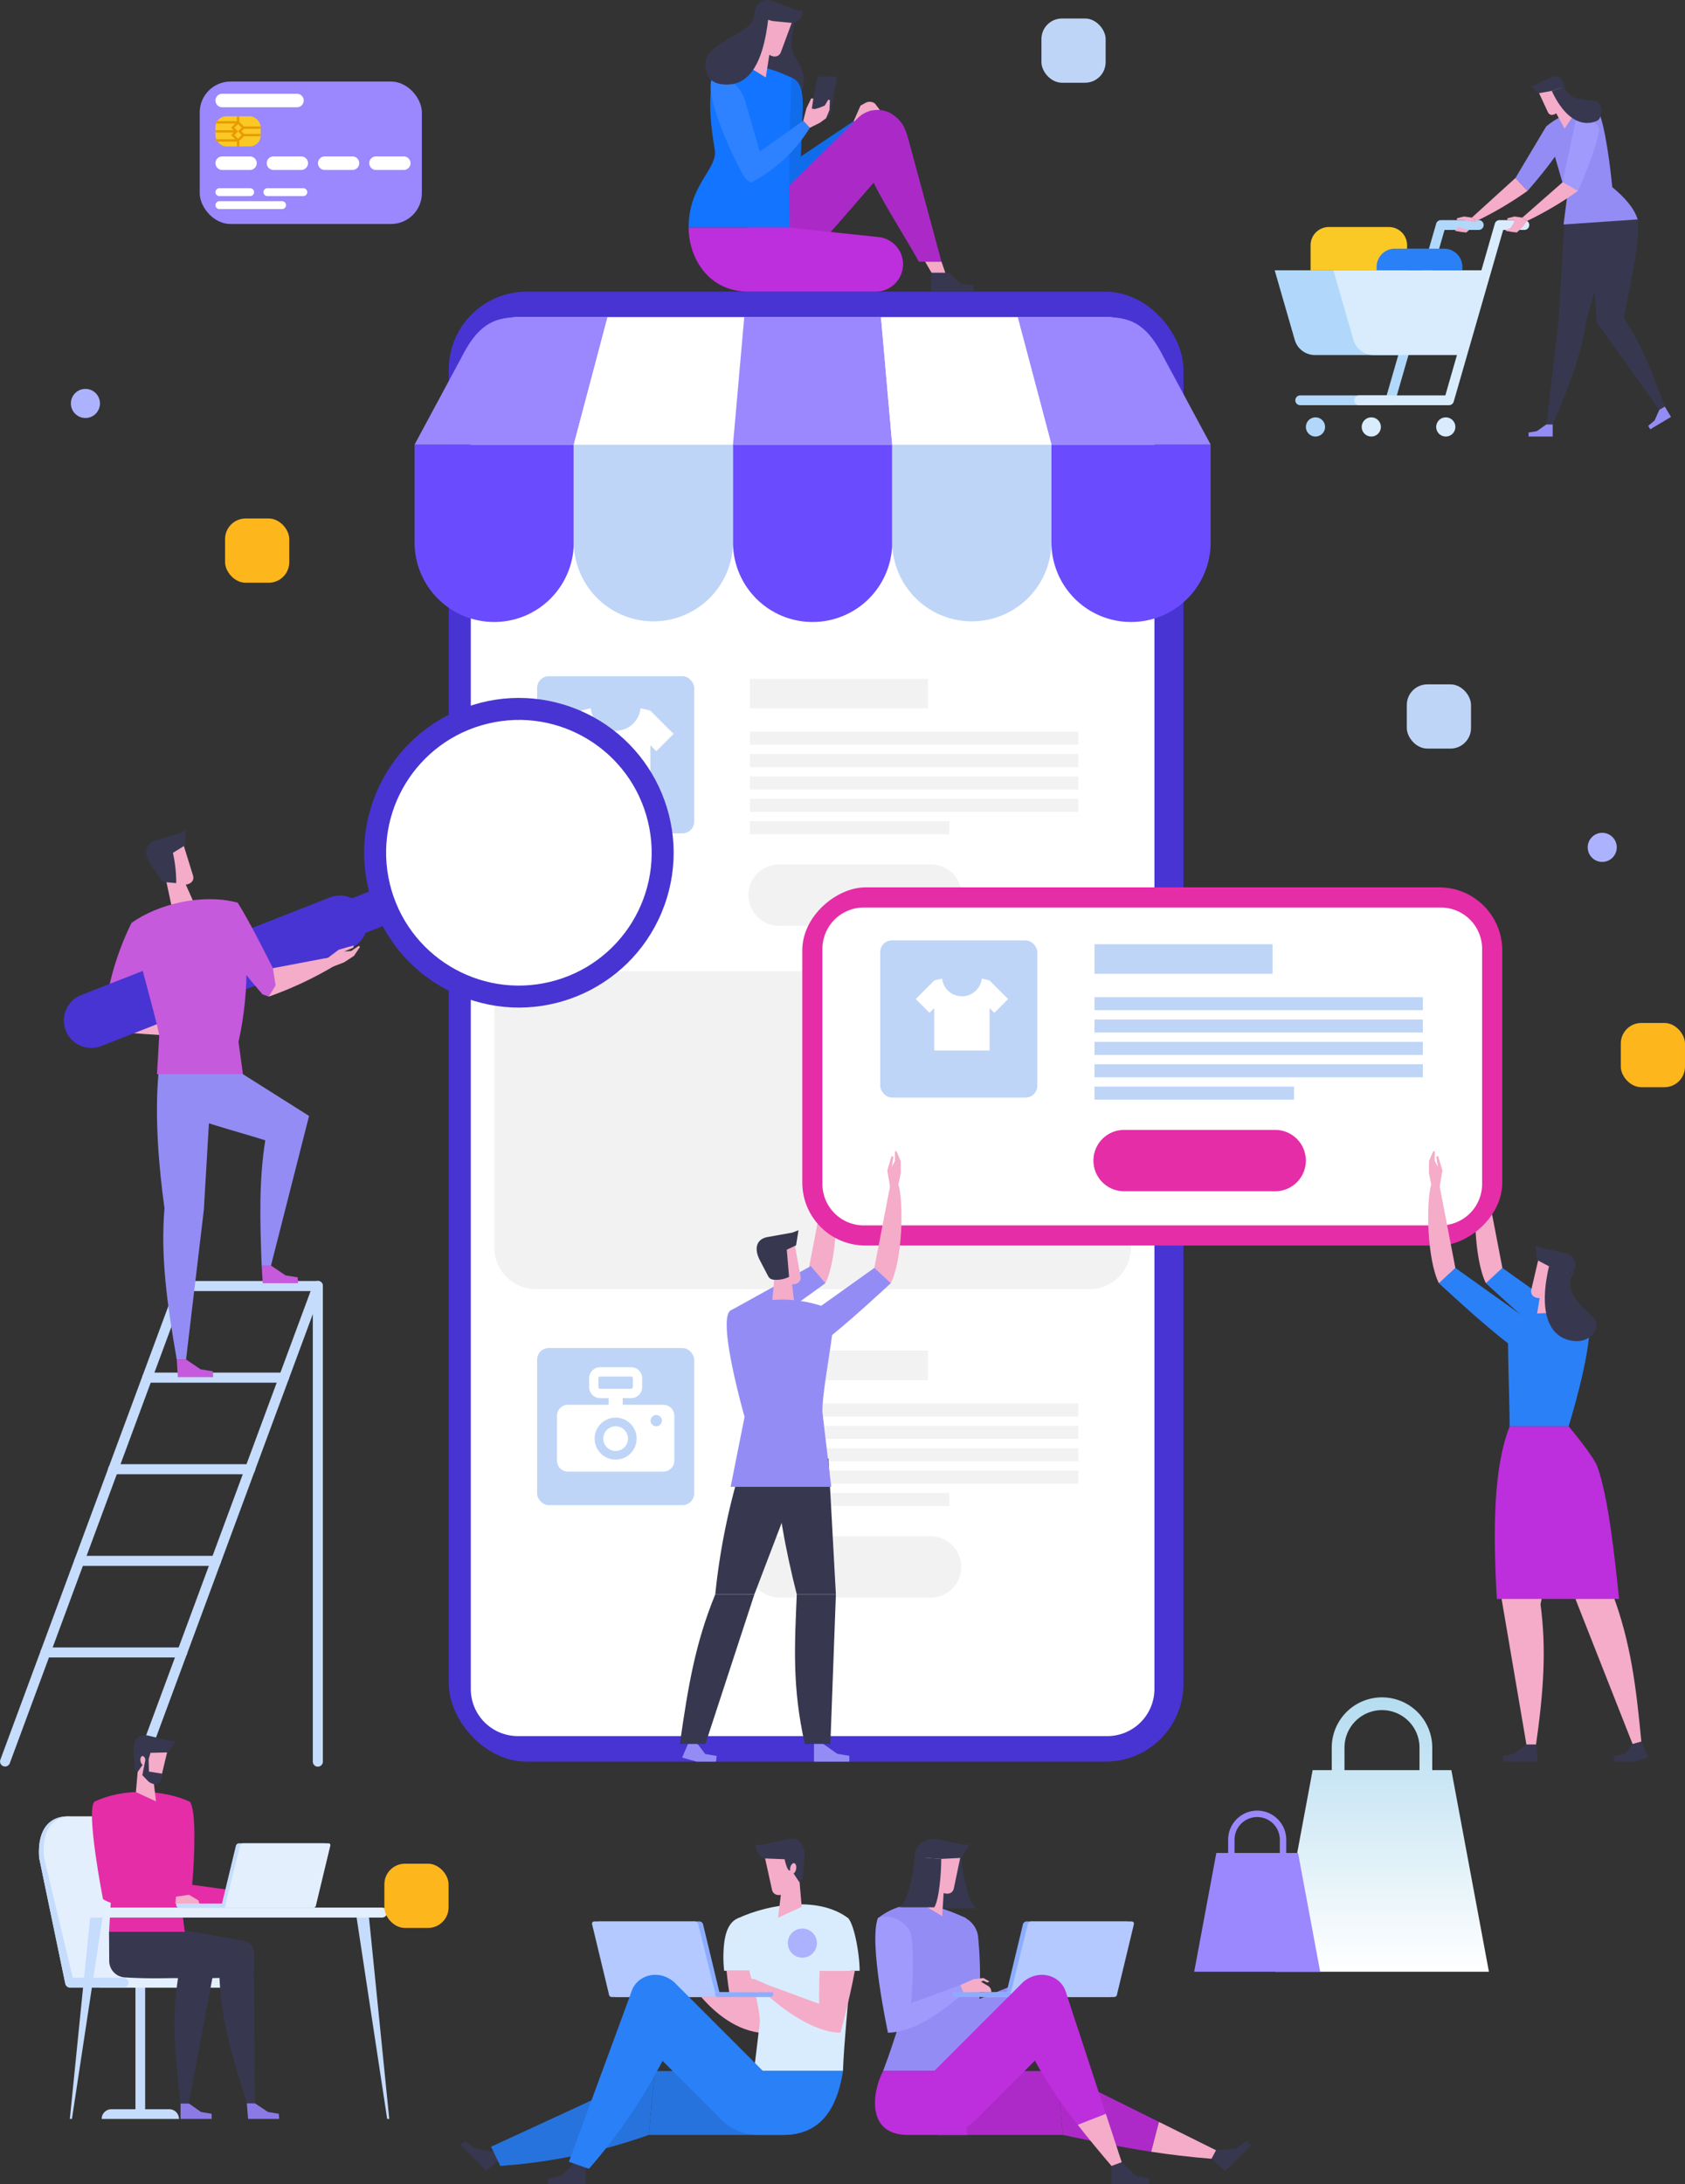 <svg xmlns="http://www.w3.org/2000/svg" xmlns:xlink="http://www.w3.org/1999/xlink" width="312.578" height="405.013" viewBox="0 0 312.578 405.013">
  <rect x="0" y="0" width="312.578" height="405.013" fill="#333333" stroke="none"/>
  <defs>
    <linearGradient id="linear-gradient" x1="0.5" y1="1" x2="0.5" gradientUnits="objectBoundingBox">
      <stop offset="0" stop-color="#fff"/>
      <stop offset="1" stop-color="#b4dcf0"/>
    </linearGradient>
  </defs>
  <g id="illust" transform="translate(-524.202 -3216.983)">
    <g id="グループ_488" data-name="グループ 488" transform="translate(601.108 3271.07)">
      <rect id="長方形_169" data-name="長方形 169" width="136.284" height="272.569" rx="14.429" transform="translate(6.347)" fill="#4834d3"/>
      <path id="パス_1729" data-name="パス 1729" d="M340.744,161.514a8.735,8.735,0,0,0-8.725,8.725V415.891a8.735,8.735,0,0,0,8.725,8.725H450.112a8.734,8.734,0,0,0,8.725-8.725V170.239a8.734,8.734,0,0,0-8.725-8.725Z" transform="translate(-321.591 -156.78)" fill="#fff"/>
      <g id="グループ_484" data-name="グループ 484" transform="translate(0 4.734)">
        <g id="グループ_482" data-name="グループ 482" transform="translate(0 23.616)">
          <path id="パス_1730" data-name="パス 1730" d="M320.839,186.833v18.133a14.767,14.767,0,0,0,29.534,0V186.833Z" transform="translate(-320.839 -186.833)" fill="#6a4cfe"/>
          <path id="パス_1731" data-name="パス 1731" d="M352.5,186.833v18.133a14.768,14.768,0,0,0,29.535,0V186.833Z" transform="translate(-322.969 -186.833)" fill="#bfd5f7"/>
          <path id="パス_1732" data-name="パス 1732" d="M384.168,186.833v18.133a14.767,14.767,0,0,0,29.534,0V186.833Z" transform="translate(-325.098 -186.833)" fill="#6a4cfe"/>
          <path id="パス_1733" data-name="パス 1733" d="M415.832,186.833v18.133a14.768,14.768,0,0,0,29.535,0V186.833Z" transform="translate(-327.228 -186.833)" fill="#bfd5f7"/>
          <path id="パス_1734" data-name="パス 1734" d="M447.5,186.833v18.133a14.767,14.767,0,0,0,29.534,0V186.833Z" transform="translate(-329.358 -186.833)" fill="#6a4cfe"/>
        </g>
        <g id="グループ_483" data-name="グループ 483">
          <path id="パス_1735" data-name="パス 1735" d="M356.631,161.514H339.992c-4.811,0-7.607,1.776-10.512,7.564l-8.641,16.052h29.534Z" transform="translate(-320.839 -161.514)" fill="#9b87fe"/>
          <path id="パス_1736" data-name="パス 1736" d="M440.788,161.514h16.639c4.811,0,7.607,1.776,10.512,7.564l8.641,16.052H447.046Z" transform="translate(-328.906 -161.514)" fill="#9b87fe"/>
          <path id="パス_1737" data-name="パス 1737" d="M384.124,161.514H358.76L352.5,185.13h29.535Z" transform="translate(-322.969 -161.514)" fill="#fff"/>
          <path id="パス_1738" data-name="パス 1738" d="M411.617,161.514H386.254l-2.086,23.616H413.7Z" transform="translate(-325.098 -161.514)" fill="#9b87fe"/>
          <path id="パス_1739" data-name="パス 1739" d="M438.959,161.514H413.6l2.086,23.616h29.535Z" transform="translate(-327.078 -161.514)" fill="#fff"/>
        </g>
      </g>
      <g id="グループ_487" data-name="グループ 487" transform="translate(22.729 71.299)">
        <path id="パス_1740" data-name="パス 1740" d="M420.556,233.389H387.524v5.489h33.032Zm-33.032,28.819h37.023v-2.419H387.524Zm0-19.006v2.419h60.92V243.2Zm0,14.859h60.92v-2.419h-60.92Zm0-8.293h60.92v-2.419h-60.92Zm0,4.147h60.92V251.5h-60.92Z" transform="translate(-348.053 -232.913)" fill="#f2f2f2"/>
        <path id="パス_1741" data-name="パス 1741" d="M421.109,281.674H392.923a5.685,5.685,0,0,1,0-11.37h28.186a5.685,5.685,0,0,1,0,11.37Z" transform="translate(-348.034 -235.396)" fill="#f2f2f2"/>
        <path id="パス_1742" data-name="パス 1742" d="M420.556,366.945H387.524v5.489h33.032Zm-33.032,28.819h37.023v-2.42H387.524Zm0-19.006v2.419h60.92v-2.419Zm0,14.859h60.92V389.2h-60.92Zm0-8.294h60.92V380.9h-60.92Zm0,4.147h60.92v-2.419h-60.92Z" transform="translate(-348.053 -241.896)" fill="#f2f2f2"/>
        <path id="パス_1743" data-name="パス 1743" d="M421.109,415.23H392.923a5.686,5.686,0,0,1,0-11.371h28.186a5.686,5.686,0,0,1,0,11.371Z" transform="translate(-348.034 -244.378)" fill="#f2f2f2"/>
        <g id="グループ_485" data-name="グループ 485" transform="translate(0 124.573)">
          <rect id="長方形_170" data-name="長方形 170" width="29.143" height="29.143" rx="2.179" fill="#bfd5f7"/>
          <path id="パス_1744" data-name="パス 1744" d="M368.9,377.225h-7.547v-1.239h1.575a2.041,2.041,0,0,0,2.033-2.034V372.29a2.04,2.04,0,0,0-2.033-2.032h-5.761a2.039,2.039,0,0,0-2.034,2.032v1.661a2.04,2.04,0,0,0,2.034,2.034h1.574v1.239h-7.547a2.039,2.039,0,0,0-2.033,2.033v8.319a2.04,2.04,0,0,0,2.033,2.033h17.7a2.041,2.041,0,0,0,2.034-2.033v-8.319A2.04,2.04,0,0,0,368.9,377.225Z" transform="translate(-345.473 -366.692)" fill="#fff"/>
          <path id="パス_1745" data-name="パス 1745" d="M360.547,379.725a3.894,3.894,0,1,0,3.894,3.894A3.894,3.894,0,0,0,360.547,379.725Zm0,6.182a2.288,2.288,0,1,1,2.289-2.288A2.288,2.288,0,0,1,360.547,385.908Zm7.533-6.67a1.047,1.047,0,1,0,1.047,1.047A1.046,1.046,0,0,0,368.08,379.238Zm-10.412-4.849h5.761a.32.32,0,0,0,.312-.312v-1.661a.319.319,0,0,0-.312-.311h-5.761a.315.315,0,0,0-.312.311v1.661A.316.316,0,0,0,357.668,374.388Z" transform="translate(-345.977 -366.816)" fill="#bfd5f7"/>
        </g>
        <g id="グループ_486" data-name="グループ 486">
          <rect id="長方形_171" data-name="長方形 171" width="29.143" height="29.143" rx="2.179" fill="#bfd5f7"/>
          <path id="パス_1746" data-name="パス 1746" d="M366.494,239.7c-.61-.17-1.219-.313-1.828-.436a4.635,4.635,0,0,1-9.223,0c-.609.122-1.219.266-1.828.436l-4.307,4.307,3.208,3.208,1.1-1.1v9.866h12.879v-9.866l1.1,1.1,3.207-3.208Z" transform="translate(-345.483 -233.308)" fill="#fff"/>
        </g>
      </g>
      <path id="長方形_172" data-name="長方形 172" d="M7.682,0H110.4a7.683,7.683,0,0,1,7.683,7.683V51.265a7.683,7.683,0,0,1-7.683,7.683H7.683A7.683,7.683,0,0,1,0,51.265V7.682A7.682,7.682,0,0,1,7.682,0Z" transform="translate(14.797 126.008)" fill="#f2f2f2"/>
    </g>
    <g id="グループ_489" data-name="グループ 489" transform="translate(797.858 3431.3)">
      <path id="パス_1747" data-name="パス 1747" d="M536.993,350.28l-3.182-16.528-1.46.144c-1.029,3.49-.746,14.016,1.413,18.32Z" transform="translate(-531.777 -328.595)" fill="#f4acc8"/>
      <path id="パス_1748" data-name="パス 1748" d="M533.908,353.343s8.322,7.777,12.816,11.133l4.6-3.723-14.365-10.245Z" transform="translate(-531.92 -329.722)" fill="#2a80f7"/>
      <path id="パス_1749" data-name="パス 1749" d="M533.654,328.223l-.324.211.3,1.856-.519-.391v2.126l-.716,1.5,1.569.423.5-3.006Z" transform="translate(-531.818 -328.223)" fill="#f4acc8"/>
    </g>
    <g id="グループ_490" data-name="グループ 490" transform="translate(659.655 3431.3)">
      <path id="パス_1750" data-name="パス 1750" d="M399.085,350.28l3.182-16.528,1.46.144c1.028,3.49.745,14.016-1.413,18.32Z" transform="translate(-384.649 -328.595)" fill="#f4acc8"/>
      <path id="パス_1751" data-name="パス 1751" d="M401.272,353.319s-9.154,6.779-14,9.6l-3.663-4.487,14.952-8.279Z" transform="translate(-383.608 -329.698)" fill="#948cf5"/>
      <path id="パス_1752" data-name="パス 1752" d="M402.65,328.223l.324.211-.3,1.856.519-.391v2.126l.716,1.5-1.569.423-.5-3.006Z" transform="translate(-384.834 -328.223)" fill="#f4acc8"/>
    </g>
    <g id="グループ_493" data-name="グループ 493" transform="translate(673.033 3381.528)">
      <rect id="長方形_173" data-name="長方形 173" width="66.41" height="129.847" rx="11.683" transform="translate(129.847 0) rotate(90)" fill="#e52da7"/>
      <path id="長方形_174" data-name="長方形 174" d="M7.682,0H114.7a7.682,7.682,0,0,1,7.682,7.682V51.265a7.683,7.683,0,0,1-7.683,7.683H7.683A7.683,7.683,0,0,1,0,51.265V7.682A7.682,7.682,0,0,1,7.682,0Z" transform="translate(3.731 3.731)" fill="#fff"/>
      <g id="グループ_492" data-name="グループ 492" transform="translate(14.455 9.827)">
        <path id="パス_1753" data-name="パス 1753" d="M489.09,286.165H456.057v5.489H489.09Zm-33.033,28.819H493.08v-2.419H456.057Zm0-19.006V298.4h60.92v-2.419Zm0,14.859h60.92v-2.419h-60.92Zm0-8.293h60.92v-2.42h-60.92Zm0,4.146h60.92v-2.419h-60.92Z" transform="translate(-416.314 -285.45)" fill="#bfd5f7"/>
        <path id="パス_1754" data-name="パス 1754" d="M489.642,334.45H461.456a5.686,5.686,0,0,1,0-11.371h28.186a5.686,5.686,0,0,1,0,11.371Z" transform="translate(-416.294 -287.932)" fill="#e52da7"/>
        <g id="グループ_491" data-name="グループ 491" transform="translate(0 0)">
          <rect id="長方形_175" data-name="長方形 175" width="29.143" height="29.143" rx="2.179" fill="#bfd5f7"/>
          <path id="パス_1930" data-name="パス 1930" d="M922.306,227.206q-.729-.2-1.458-.348a3.7,3.7,0,0,1-7.353,0q-.729.145-1.458.348L908.6,230.64l2.557,2.558.877-.878v7.867h10.269V232.32l.877.878,2.558-2.558Z" transform="translate(-902.012 -219.765)" fill="#fff"/>
        </g>
      </g>
    </g>
    <g id="グループ_495" data-name="グループ 495" transform="translate(789.135 3430.426)">
      <path id="パス_1756" data-name="パス 1756" d="M536.949,414.122l.262-24.078,10.077,0a119.124,119.124,0,0,1-3.065,25.541Z" transform="translate(-523.401 -331.507)" fill="#f4acc8"/>
      <path id="パス_1757" data-name="パス 1757" d="M544.2,416.945c1.218,8.822.565,16.85-.845,26.749l-1.658-.008-4.747-27.827Z" transform="translate(-523.401 -333.243)" fill="#f4acc8"/>
      <path id="パス_1758" data-name="パス 1758" d="M558.754,415.746c3.183,8.653,4.217,16.657,5.187,27l-1.619.455-10.607-26.915Z" transform="translate(-524.395 -333.236)" fill="#f4acc8"/>
      <path id="パス_1759" data-name="パス 1759" d="M551.166,414.553l-7.617-24.511h11.444c2.659,7.855,2.365,16.748,3.233,24.513Z" transform="translate(-523.845 -331.507)" fill="#f4acc8"/>
      <path id="パス_1760" data-name="パス 1760" d="M554.714,389.5c-.714-2.008-5.341-7.5-5.341-7.5H538.447c-3.016,7.572-3.133,19.191-2.388,32.015l22.679,0C557.906,406.249,556.794,395.353,554.714,389.5Z" transform="translate(-523.316 -330.966)" fill="#bd2edc"/>
      <path id="パス_1761" data-name="パス 1761" d="M538.606,380.472c0-4.35-.446-15.49-.267-19.134,5.43-2.491,9.161-2.865,15.1,0,.2,6.1-3.888,19.134-3.888,19.134Z" transform="translate(-523.492 -329.441)" fill="#2a80f7"/>
      <path id="パス_1762" data-name="パス 1762" d="M527.64,350.28l-3.181-16.528L523,333.9c-1.029,3.49-.746,14.016,1.413,18.32Z" transform="translate(-522.425 -327.721)" fill="#f4acc8"/>
      <path id="パス_1763" data-name="パス 1763" d="M524.556,353.343s8.322,7.777,12.816,11.133l4.6-3.723-14.365-10.245Z" transform="translate(-522.568 -328.848)" fill="#2a80f7"/>
      <path id="パス_1764" data-name="パス 1764" d="M564.451,444.688l-1.619.455-1.4,1.843-2.128.359.137,1.054h3.586l2.687-.754Z" transform="translate(-524.905 -335.183)" fill="#37384f"/>
      <path id="パス_1765" data-name="パス 1765" d="M543.432,445.25h-1.777l-2.29,1.773-2.129.359.137,1.054h6.377Z" transform="translate(-523.421 -335.22)" fill="#37384f"/>
      <g id="グループ_494" data-name="グループ 494" transform="translate(19.088 17.447)">
        <path id="パス_1766" data-name="パス 1766" d="M544.675,355.714l-.582,3.544,3.549-.157.347-4.16Z" transform="translate(-542.97 -346.593)" fill="#f4acc8"/>
        <path id="パス_1767" data-name="パス 1767" d="M542.926,354.387c-.207.815.433,1.73,2.1,1.5l2.823-1.012,1.974-3.234-.688-3.293-4.614-.768Z" transform="translate(-542.889 -346.098)" fill="#f4acc8"/>
        <path id="パス_1768" data-name="パス 1768" d="M547.263,350.436l-3.2-1.695-.31-2.75,1.083.48,4.388,1.01c1.959.428,2.426,2.063,1.332,4.094Z" transform="translate(-542.947 -345.991)" fill="#37384f"/>
        <path id="パス_1769" data-name="パス 1769" d="M550.682,351.858c-1.062,2.553.56,4.47,2.049,5.989l1.782,1.711a2.233,2.233,0,0,1,.432,2.644c-.534,1.023-2.057,2.322-4.737,1.705-3.393-.781-5.921-4.534-3.808-13.713Z" transform="translate(-543.073 -346.274)" fill="#37384f"/>
      </g>
      <path id="パス_1770" data-name="パス 1770" d="M523.64,329.066l.6,1.162-.3-1.856.324-.211.813,2.718-.505,3.006-1.569-.423-.433-2.141.023-2.194.793-1.839.288.084Z" transform="translate(-522.435 -327.286)" fill="#f4acc8"/>
    </g>
    <g id="グループ_498" data-name="グループ 498" transform="translate(650.319 3430.426)">
      <g id="グループ_496" data-name="グループ 496" transform="translate(14.25 14.673)">
        <path id="パス_1771" data-name="パス 1771" d="M395.579,353l.661,5.472L392,356.51l.436-5.047Z" transform="translate(-389.087 -343.585)" fill="#f4acc8"/>
        <path id="パス_1772" data-name="パス 1772" d="M397.1,351.674c.172.848-.531,1.756-2.23,1.431l-2.849-1.18-1.864-3.419.871-3.348,4.777-.558Z" transform="translate(-388.962 -343.123)" fill="#f4acc8"/>
        <path id="パス_1773" data-name="パス 1773" d="M390.947,344.274l4.556-.818,1.136-.439-.455,2.808-1.722.807.424,5.038a5.375,5.375,0,0,1-2.916.523c-.772-.125-.892-.513-1.253-1.207l-1.342-2.575C388.353,346.272,388.914,344.616,390.947,344.274Z" transform="translate(-388.876 -343.017)" fill="#37384f"/>
      </g>
      <path id="パス_1774" data-name="パス 1774" d="M387.9,413.593l9.62-25.2H385.889a124.158,124.158,0,0,0-5.25,25.2Z" transform="translate(-374.072 -331.396)" fill="#37384f"/>
      <path id="パス_1775" data-name="パス 1775" d="M375.32,444.688l1.619.455,1.4,1.843,2.129.359-.137,1.054h-3.586l-2.687-.754Z" transform="translate(-373.63 -335.183)" fill="#948cf5"/>
      <path id="パス_1776" data-name="パス 1776" d="M380.165,415.413c-3.729,9.12-5.041,17.066-6.567,27.741h4.743l9.082-27.743Z" transform="translate(-373.599 -333.213)" fill="#37384f"/>
      <path id="パス_1777" data-name="パス 1777" d="M403.818,413.593l-1.377-25.2h-9.907c.216,8.076,2,17.219,4.026,25.2Z" transform="translate(-374.873 -331.396)" fill="#37384f"/>
      <path id="パス_1778" data-name="パス 1778" d="M396.827,415.413c-.372,9.12-.912,17.066,1.492,27.741h4.742l1.023-27.743Z" transform="translate(-375.139 -333.213)" fill="#37384f"/>
      <path id="パス_1779" data-name="パス 1779" d="M400.277,445.154h1.729l2.591,1.823,2.236.369v1.083h-6.556Z" transform="translate(-375.393 -335.214)" fill="#948cf5"/>
      <path id="パス_1780" data-name="パス 1780" d="M386.231,378.553s-5.072-17.7-2.67-19.672a23.43,23.43,0,0,1,19.24,0c.184,3.747-2.132,14.189-2.132,18.661-.018,0,1.643,13.986,1.643,13.986H383.645Z" transform="translate(-374.226 -329.272)" fill="#948cf5"/>
      <g id="グループ_497" data-name="グループ 497" transform="translate(21.712)">
        <path id="パス_1781" data-name="パス 1781" d="M412.092,350.28l3.182-16.528,1.46.144c1.028,3.49.745,14.016-1.413,18.32Z" transform="translate(-397.9 -327.721)" fill="#f4acc8"/>
        <path id="パス_1782" data-name="パス 1782" d="M414.3,353.343s-8.322,7.777-12.817,11.133l-4.6-3.723,14.365-10.245Z" transform="translate(-396.877 -328.848)" fill="#948cf5"/>
        <path id="パス_1783" data-name="パス 1783" d="M416.288,329.066l-.6,1.162.3-1.856-.324-.211-.813,2.718.505,3.006,1.569-.423.433-2.141-.023-2.194-.793-1.839-.288.084Z" transform="translate(-398.085 -327.286)" fill="#f4acc8"/>
      </g>
    </g>
    <g id="グループ_503" data-name="グループ 503" transform="translate(651.942 3216.983)">
      <path id="パス_1784" data-name="パス 1784" d="M395.879,102.32l-.537,4.065a4.067,4.067,0,0,0,.545,2.628l.864,1.439a6.053,6.053,0,0,1-1.1,7.573,4.072,4.072,0,0,1-6.826-3v-9.4l2.251-4.293Z" transform="translate(-376.246 -98.646)" fill="#37384f"/>
      <g id="グループ_500" data-name="グループ 500" transform="translate(15.776 14.406)">
        <path id="パス_1785" data-name="パス 1785" d="M393.447,134.022s-3.8-18.068,2.168-20.125c1.386.565,2.064,1.966,2.045,5.331l-.472,12.017Z" transform="translate(-392.253 -113.897)" fill="#116ceb"/>
        <path id="パス_1786" data-name="パス 1786" d="M407.5,122.3l.994,1.151c-1.675,3.266-7.955,10.084-12.62,12.012h-1.331l-1.008-.875.448-3.243Z" transform="translate(-392.339 -114.462)" fill="#116ceb"/>
        <path id="パス_1787" data-name="パス 1787" d="M409.477,123.207l1.593-2.771,1.97-.216-.928-1.21a1.633,1.633,0,0,0-1.772-.115l-.9.5-1.268,2.864Z" transform="translate(-393.323 -114.219)" fill="#f2aac6"/>
      </g>
      <path id="パス_1788" data-name="パス 1788" d="M413,130.313c-5.936,6.75-12.63,14.741-16.969,19.015-5.512,5.429-12.558,3.148-16.286-.635l27.383-26.974a5.144,5.144,0,0,1,6.208-.665Z" transform="translate(-375.635 -99.922)" fill="#ab2ac7"/>
      <path id="パス_1789" data-name="パス 1789" d="M394.475,113.747c-5.631-2.584-8.553-2.971-14.71,0-.83,5.06-.272,9.09.427,13.361.587,3.579-4.853,6.431-4.853,14.439h18.744S393.817,123.165,394.475,113.747Z" transform="translate(-375.339 -99.341)" fill="#1274ff"/>
      <g id="グループ_501" data-name="グループ 501" transform="translate(4.077 14.194)">
        <path id="パス_1790" data-name="パス 1790" d="M387.2,133.352l-.831-.546c-.574-.187-8.379-15.551-6.308-18.918,2.345-.611,5.167,1.186,6.1,4.418l3.528,12.237Z" transform="translate(-379.71 -113.677)" fill="#2e82ff"/>
        <path id="パス_1791" data-name="パス 1791" d="M385.825,130.592l11.491-8.141,1.216,1.314a27.949,27.949,0,0,1-10.923,10.171Z" transform="translate(-380.121 -114.261)" fill="#2e82ff"/>
        <path id="パス_1792" data-name="パス 1792" d="M402.692,121.013H400a.4.4,0,0,1-.4-.491l1.167-6.362a.615.615,0,0,1,.579-.49h2.692a.4.4,0,0,1,.4.49l-1.166,6.362A.617.617,0,0,1,402.692,121.013Z" transform="translate(-381.047 -113.67)" fill="#37384f"/>
        <path id="パス_1793" data-name="パス 1793" d="M398.145,122.153l.588-2.311.883-1.827.392.044-.279,1.874.593.054.818-.242.99-.405.672-1.111.283.13L403,120.175l-.615,1.514-1.145.833-1.883.945Z" transform="translate(-380.95 -113.962)" fill="#f3abc7"/>
      </g>
      <g id="グループ_502" data-name="グループ 502" transform="translate(3.113)">
        <path id="パス_1794" data-name="パス 1794" d="M391.278,108.046l-.821,5.289-3.257-1.981,1.519-5.1Z" transform="translate(-379.249 -98.977)" fill="#f2aac6"/>
        <path id="パス_1795" data-name="パス 1795" d="M393.363,108.193c-.287.824-1.364,1.251-2.67.094l-1.865-2.489.142-3.926,2.477-2.456,4.432,1.973Z" transform="translate(-379.359 -98.517)" fill="#f2aac6"/>
        <path id="パス_1796" data-name="パス 1796" d="M391.825,102.356l3.513.34a2.176,2.176,0,0,0,2.065-2.181l-1.212-.2-4.375-1.633c-1.939-.749-3.279.4-3.491,2.781Z" transform="translate(-379.325 -98.452)" fill="#37384f"/>
        <path id="パス_1797" data-name="パス 1797" d="M387.676,101.676c0,3.113-9,4.821-9,8.715,0,1.982.6,3.964,3.995,3.964,3.611,0,6.711-2.975,7.724-12.689Z" transform="translate(-378.676 -98.669)" fill="#37384f"/>
      </g>
      <path id="パス_1798" data-name="パス 1798" d="M415.117,150.5a5.078,5.078,0,0,1-5.079,5.078H386.5c-7.736,0-11.157-6.57-11.157-11.881h18.617l16.616,1.753a5.079,5.079,0,0,1,4.545,5.051Z" transform="translate(-375.339 -101.496)" fill="#bd2edc"/>
      <path id="パス_1799" data-name="パス 1799" d="M415.367,121.107l-5.464,8c2.391,6.387,6.021,11.542,10.5,19.4h4.171l-6.132-22.671C417.837,123.65,417.282,122.392,415.367,121.107Z" transform="translate(-377.664 -99.976)" fill="#ab2ac7"/>
      <path id="パス_1800" data-name="パス 1800" d="M422.384,150.488c.514.9,1.036,1.8,1.565,2.687h2.4l-.927-2.687Z" transform="translate(-378.503 -101.952)" fill="#f2aac6"/>
      <path id="パス_1801" data-name="パス 1801" d="M423.593,152.673h3.289l2.186,2.006,2.343.383.07,1.123h-7.9Z" transform="translate(-378.583 -102.099)" fill="#37384f"/>
    </g>
    <g id="グループ_510" data-name="グループ 510" transform="translate(524.202 3454.521)">
      <g id="グループ_504" data-name="グループ 504">
        <path id="パス_1802" data-name="パス 1802" d="M264.682,443.169a.921.921,0,0,1-.325-.058.932.932,0,0,1-.55-1.2l32.2-86.929H272.637l-32.443,87.577a.933.933,0,0,1-1.749-.648l32.668-88.185a.931.931,0,0,1,.874-.609h25.361a.933.933,0,0,1,.875,1.256l-32.668,88.186A.932.932,0,0,1,264.682,443.169Z" transform="translate(-238.387 -353.118)" fill="#c5dcfd"/>
      </g>
      <g id="グループ_505" data-name="グループ 505" transform="translate(26.376 16.986)">
        <path id="パス_1803" data-name="パス 1803" d="M292.959,373.194H267.6a.933.933,0,0,1,0-1.866h25.361a.933.933,0,0,1,0,1.866Z" transform="translate(-266.665 -371.329)" fill="#c5dcfd"/>
      </g>
      <g id="グループ_506" data-name="グループ 506" transform="translate(20.083 33.971)">
        <path id="パス_1804" data-name="パス 1804" d="M286.213,391.4H260.852a.933.933,0,1,1,0-1.865h25.361a.933.933,0,1,1,0,1.865Z" transform="translate(-259.919 -389.539)" fill="#c5dcfd"/>
      </g>
      <g id="グループ_507" data-name="グループ 507" transform="translate(13.791 50.958)">
        <path id="パス_1805" data-name="パス 1805" d="M279.467,409.616H254.106a.933.933,0,0,1,0-1.866h25.361a.933.933,0,0,1,0,1.866Z" transform="translate(-253.173 -407.75)" fill="#c5dcfd"/>
      </g>
      <g id="グループ_508" data-name="グループ 508" transform="translate(7.499 67.943)">
        <path id="パス_1806" data-name="パス 1806" d="M272.721,427.826H247.36a.933.933,0,0,1,0-1.866h25.361a.933.933,0,0,1,0,1.866Z" transform="translate(-246.427 -425.96)" fill="#c5dcfd"/>
      </g>
      <g id="グループ_509" data-name="グループ 509" transform="translate(58.029)">
        <path id="パス_1807" data-name="パス 1807" d="M301.534,443.169a.932.932,0,0,1-.933-.933V354.051a.933.933,0,1,1,1.865,0v88.185A.932.932,0,0,1,301.534,443.169Z" transform="translate(-300.601 -353.118)" fill="#c5dcfd"/>
      </g>
    </g>
    <g id="グループ_517" data-name="グループ 517" transform="translate(536.047 3338.366)">
      <g id="グループ_512" data-name="グループ 512" transform="translate(7.57 49.868)">
        <path id="パス_1808" data-name="パス 1808" d="M259.2,299.679l1.627-1.427,13,3.211.22,2.584c-2.841-.067-11.908-.664-14.187-1.1Z" transform="translate(-259.203 -283.142)" fill="#f4acc8"/>
        <path id="パス_1809" data-name="パス 1809" d="M277.782,300.622l-1.24.42,1.5-1.134-.088-.376-2.468,1.4-1.1.692.692,2.5,1.916-1.138,1.5-1.6.7-1.876-.266-.139Z" transform="translate(-260.224 -283.217)" fill="#f4acc8"/>
        <g id="グループ_511" data-name="グループ 511">
          <path id="パス_1810" data-name="パス 1810" d="M259.2,298.59a52.133,52.133,0,0,1,4.93-16.538l5.089,3.416A89.958,89.958,0,0,1,264,298.379l-2.626,1.376Z" transform="translate(-259.203 -282.052)" fill="#c55adc"/>
        </g>
      </g>
      <g id="グループ_513" data-name="グループ 513" transform="translate(0 0)">
        <rect id="長方形_176" data-name="長方形 176" width="6.891" height="16.444" transform="translate(62.698 41.558) rotate(68.583)" fill="#4834d3"/>
        <circle id="楕円形_27" data-name="楕円形 27" cx="28.703" cy="28.703" r="28.703" transform="translate(47.672 53.999) rotate(-70.16)" fill="#4834d3"/>
        <circle id="楕円形_28" data-name="楕円形 28" cx="24.629" cy="24.629" r="24.629" transform="translate(54.712 18.548) rotate(-13.51)" fill="#fff"/>
        <path id="パス_1811" data-name="パス 1811" d="M251.44,301.523a5.081,5.081,0,0,1,2.875-6.586l46.14-18.1a5.081,5.081,0,0,1,3.711,9.461l-46.141,18.1A5.081,5.081,0,0,1,251.44,301.523Z" transform="translate(-251.087 -231.81)" fill="#4834d3"/>
      </g>
      <path id="パス_1812" data-name="パス 1812" d="M277.436,306.493l-7.54,5.1,1.753,6.377c4.391,2.06,12.487,4.177,18.069,5.919-1.155,7.352-1.012,14.346-.67,23.228h1.729l7.062-27.743Z" transform="translate(-252.352 -233.828)" fill="#948cf5"/>
      <path id="パス_1813" data-name="パス 1813" d="M290.429,350.043h1.729l2.7,1.823,2.259.369.068,1.083h-6.556Z" transform="translate(-253.733 -236.757)" fill="#c55adc"/>
      <path id="パス_1814" data-name="パス 1814" d="M269.876,311.957c-.69,7.97.03,16.98,1.125,24.888-.741,8.926.451,17.594,2.274,28.055H275l3.3-27.743,1.48-25.2Z" transform="translate(-252.333 -234.196)" fill="#948cf5"/>
      <g id="グループ_514" data-name="グループ 514" transform="translate(15.261 32.535)">
        <path id="パス_1815" data-name="パス 1815" d="M274.762,273.529,277,278.568l-4.628-.637-1.061-4.954Z" transform="translate(-267.708 -264.109)" fill="#f4acc8"/>
        <path id="パス_1816" data-name="パス 1816" d="M276.256,272.029c.271.821-.317,1.807-2.044,1.686l-2.97-.832-2.258-3.173.465-3.428,4.677-1.123Z" transform="translate(-267.552 -263.584)" fill="#f4acc8"/>
        <path id="パス_1817" data-name="パス 1817" d="M272.423,267.7l2.22-1.385.118-2.843-1.076.572-4.426,1.355c-1.977.582-2.337,2.293-1.067,4.3l1.64,2.4c.442.646.606,1.018,1.388,1.049l1.815.162A25.737,25.737,0,0,0,272.423,267.7Z" transform="translate(-267.448 -263.47)" fill="#37384f"/>
      </g>
      <path id="パス_1818" data-name="パス 1818" d="M270.065,303.685l-.459,7.75h15.952l-1.072-7.75Z" transform="translate(-252.333 -233.639)" fill="#c55adc"/>
      <path id="パス_1819" data-name="パス 1819" d="M269.687,302.487c-.843-4.392-4.667-17.133-5.194-20.847,5-3.568,13.191-5.531,19.741-3.788,1.891,5.97,2.4,15.763.155,25.841Z" transform="translate(-251.989 -231.859)" fill="#c55adc"/>
      <g id="グループ_516" data-name="グループ 516" transform="translate(25.717 46.054)">
        <g id="グループ_515" data-name="グループ 515">
          <path id="パス_1820" data-name="パス 1820" d="M290.955,295.331l2.41-1.928s-5.083-10.551-8.141-15.44l-6.566,2.378A149.771,149.771,0,0,0,289.8,294.91Z" transform="translate(-278.659 -277.963)" fill="#c55adc"/>
        </g>
        <path id="パス_1821" data-name="パス 1821" d="M292.609,290.781l.5,3.173-1.268,2.1a68.021,68.021,0,0,0,11.933-5.568l-.337-1.769Z" transform="translate(-279.546 -278.686)" fill="#f4acc8"/>
        <path id="パス_1822" data-name="パス 1822" d="M307.9,287.432l-1.3.117,1.724-.75,0-.386-2.727.779L303.168,289l1.368,1.329,2.037-.789,1.836-1.2,1.121-1.659-.226-.2Z" transform="translate(-280.307 -278.531)" fill="#f4acc8"/>
      </g>
      <path id="パス_1823" data-name="パス 1823" d="M273.54,368.718h1.729l2.7,1.823,2.259.369.068,1.083h-6.556Z" transform="translate(-252.597 -238.013)" fill="#c55adc"/>
    </g>
    <g id="グループ_527" data-name="グループ 527" transform="translate(760.667 3231.136)">
      <g id="グループ_524" data-name="グループ 524" transform="translate(0 26.666)">
        <path id="パス_1824" data-name="パス 1824" d="M65.229,547.265H48.539a.907.907,0,1,1,0-1.813H64.546l9.184-31.845a.907.907,0,0,1,.872-.656h7a.907.907,0,1,1,0,1.813H75.284L66.1,546.609A.908.908,0,0,1,65.229,547.265Z" transform="translate(-43.777 -512.951)" fill="#b1d8fa"/>
        <path id="パス_1825" data-name="パス 1825" d="M65.616,542.867H49.2a3.888,3.888,0,0,1-3.736-2.81l-3.721-12.9h28.4Z" transform="translate(-41.745 -517.853)" fill="#b1d8fa"/>
        <path id="パス_1826" data-name="パス 1826" d="M82.238,542.867H65.824a3.889,3.889,0,0,1-3.736-2.81l-3.721-12.9h28.4Z" transform="translate(-47.482 -517.853)" fill="#d8ecfd"/>
        <path id="パス_1827" data-name="パス 1827" d="M81.848,547.265H65.158a.907.907,0,0,1,0-1.813H81.166l9.183-31.845a.908.908,0,0,1,.872-.656H95.8a.907.907,0,1,1,0,1.813H91.9L82.72,546.609A.908.908,0,0,1,81.848,547.265Z" transform="translate(-49.514 -512.951)" fill="#d8ecfd"/>
        <g id="グループ_521" data-name="グループ 521" transform="translate(29.962 36.573)">
          <path id="パス_1828" data-name="パス 1828" d="M91.051,570.578a1.776,1.776,0,1,1-1.776-1.776A1.776,1.776,0,0,1,91.051,570.578Z" transform="translate(-87.5 -568.802)" fill="#d8ecfd"/>
        </g>
        <g id="グループ_522" data-name="グループ 522" transform="translate(16.144 36.573)">
          <path id="パス_1829" data-name="パス 1829" d="M69.95,570.578a1.776,1.776,0,1,1-1.775-1.776A1.776,1.776,0,0,1,69.95,570.578Z" transform="translate(-66.399 -568.802)" fill="#d8ecfd"/>
        </g>
        <g id="グループ_523" data-name="グループ 523" transform="translate(5.791 36.573)">
          <path id="パス_1830" data-name="パス 1830" d="M54.14,570.578a1.776,1.776,0,1,1-1.776-1.776A1.776,1.776,0,0,1,54.14,570.578Z" transform="translate(-50.589 -568.802)" fill="#b1d8fa"/>
        </g>
        <path id="長方形_177" data-name="長方形 177" d="M3.377,0h11.15A3.377,3.377,0,0,1,17.9,3.377V8.021a0,0,0,0,1,0,0H0a0,0,0,0,1,0,0V3.377A3.377,3.377,0,0,1,3.377,0Z" transform="translate(6.658 1.279)" fill="#fbc926"/>
        <path id="長方形_178" data-name="長方形 178" d="M3.377,0h9.145A3.377,3.377,0,0,1,15.9,3.377V4.01a0,0,0,0,1,0,0H0a0,0,0,0,1,0,0V3.377A3.377,3.377,0,0,1,3.377,0Z" transform="translate(18.909 5.29)" fill="#2a80f7"/>
      </g>
      <g id="グループ_526" data-name="グループ 526" transform="translate(33.501 0)">
        <path id="パス_1831" data-name="パス 1831" d="M112.183,498.23s5.308-5.958,7.125-9.576c.561-1.788-2.938-3.315-3.7-2.306l-5.672,9.5Z" transform="translate(-98.782 -476.991)" fill="#948cf5"/>
        <path id="パス_1832" data-name="パス 1832" d="M105.676,501.026l2.249,2.382a65.064,65.064,0,0,1-9.43,5.569l-.9-.608Z" transform="translate(-94.524 -482.169)" fill="#f4acc8"/>
        <path id="パス_1833" data-name="パス 1833" d="M95.978,512.129l-1.44-.206-1.333.331v.341H94.46l2.219.4.2-.263ZM92.9,514.4l.047.206,1.215.2.784.079.5-.452-1.927-.549Z" transform="translate(-92.904 -485.93)" fill="#f4acc8"/>
        <path id="パス_1834" data-name="パス 1834" d="M126.06,541.888c-.922,6.192-3.2,11.99-6.186,18.936h-1.181l2.248-18.944Z" transform="translate(-101.805 -496.27)" fill="#37384f"/>
        <path id="パス_1835" data-name="パス 1835" d="M137.427,539.5c3.606,5.1,5.61,10.223,8.163,17.187l-1.014.6-11.634-16.233.227-1.381Z" transform="translate(-106.724 -495.449)" fill="#37384f"/>
        <path id="パス_1836" data-name="パス 1836" d="M150.634,565.748l-1.014.6-.882,1.975-1.183,1,.379.635,3.846-2.292Z" transform="translate(-111.767 -504.508)" fill="#948cf5"/>
        <path id="パス_1837" data-name="パス 1837" d="M132.369,531.824l-1.086-18.484,8.706-.595c.477,5.514-1.9,13.629-2.664,19.08Z" transform="translate(-106.151 -486.214)" fill="#37384f"/>
        <path id="パス_1838" data-name="パス 1838" d="M122.126,531.824l1.108-18.483,8.407-.6c-.178,5.532-3.19,14.344-4.594,19.667Z" transform="translate(-102.99 -486.214)" fill="#37384f"/>
        <path id="パス_1839" data-name="パス 1839" d="M118.137,570.81h-1.181l-1.769,1.245-1.527.252v.74h4.477Z" transform="translate(-100.068 -506.255)" fill="#948cf5"/>
        <path id="パス_1840" data-name="パス 1840" d="M122.539,498.273c-.913-2.914-3.152-10.722-3.8-13.2,2.988-2.46,5.18-2.894,9.921-2.074,1.414,4.048,2.279,13.363,2.279,13.363,2.254,1.863,4.01,3.792,4.718,5.985l-13.748.939.639-5.015Z" transform="translate(-101.822 -475.816)" fill="#948cf5"/>
        <path id="パス_1841" data-name="パス 1841" d="M126.163,497.651s3.279-7.275,3.929-11.271c0-1.874-3.987-2.659-4.413-1.466L123.3,496.052Z" transform="translate(-103.397 -476.412)" fill="#a19afd"/>
        <path id="パス_1842" data-name="パス 1842" d="M119.368,502.222l2.859,1.6a65.056,65.056,0,0,1-9.43,5.569l-.9-.608Z" transform="translate(-99.461 -482.581)" fill="#f4acc8"/>
        <path id="パス_1843" data-name="パス 1843" d="M110.28,512.129l-1.44-.207-1.333.332v.341h1.255l-.047.4-.274.508-.406.6-.829.291.047.206,1.215.2.784.079,1.016-.92.909-1.22Z" transform="translate(-97.841 -485.93)" fill="#f4acc8"/>
        <g id="グループ_525" data-name="グループ 525" transform="translate(14.032)">
          <path id="パス_1844" data-name="パス 1844" d="M121.119,481.045l1.8,3.283,1.429-2.149-1.731-3Z" transform="translate(-116.674 -474.63)" fill="#f4acc8"/>
          <path id="パス_1845" data-name="パス 1845" d="M118.072,479.249c.238.54.988.769,1.807-.081L121,477.386l-.308-2.641-1.805-1.523L116,474.794Z" transform="translate(-114.909 -472.572)" fill="#f4acc8"/>
          <path id="パス_1846" data-name="パス 1846" d="M118.2,474.93l-2.5.448-1.361-1.386.807-.2,2.863-1.34c1.268-.611,2.234.092,2.507,1.687Z" transform="translate(-114.332 -472.229)" fill="#37384f"/>
          <path id="パス_1847" data-name="パス 1847" d="M122.546,475.139c.518,1.872,2.245,2.229,3.725,2.424l1.725.176a1.566,1.566,0,0,1,1.383,1.275c.147.8,0,2.111-.731,2.454-2.213,1.036-5.611.454-8.414-5.534Z" transform="translate(-116.369 -473.233)" fill="#37384f"/>
        </g>
      </g>
    </g>
    <g id="グループ_529" data-name="グループ 529" transform="translate(745.731 3531.718)">
      <g id="グループ_528" data-name="グループ 528" transform="translate(0 0)">
        <path id="パス_1848" data-name="パス 1848" d="M742.407,499.17h-3.544V495a9.322,9.322,0,1,0-18.645,0v4.173h-3.544L709.7,536.559h39.675ZM722.583,495a6.958,6.958,0,1,1,13.916,0v4.173H722.583Z" transform="translate(-694.7 -485.674)" fill="url(#linear-gradient)"/>
        <path id="パス_1849" data-name="パス 1849" d="M703.587,529.066H701.4v-2.458a5.391,5.391,0,0,0-10.782,0v2.458h-2.189l-4.107,22.026h23.373Zm-11.78-2.458a4.2,4.2,0,1,1,8.4,0v2.458h-8.4Z" transform="translate(-684.321 -500.208)" fill="#9b87fe"/>
      </g>
    </g>
    <g id="グループ_540" data-name="グループ 540" transform="translate(609.63 3557.906)">
      <g id="グループ_534" data-name="グループ 534" transform="translate(0 0)">
        <g id="グループ_530" data-name="グループ 530" transform="translate(38.836 14.744)">
          <path id="パス_1850" data-name="パス 1850" d="M104.437,346.094a65.431,65.431,0,0,0,1.69,9.862l4.4,1.614c.633-.5.572-6.11.085-11.476Z" transform="translate(-93.917 -336.318)" fill="#f4acc8"/>
          <path id="パス_1851" data-name="パス 1851" d="M108.647,335.961H106.6c-1.822.725-2.357,2.807-2.593,4.358a22.927,22.927,0,0,0-.038,5.418h6.62C110.187,341.291,109.489,337.016,108.647,335.961Z" transform="translate(-93.896 -335.961)" fill="#d8ecfd"/>
          <path id="パス_1852" data-name="パス 1852" d="M109.478,352.872l-10.015-4.039-.572,1.452c2.454,2.992,6.366,6.7,11.441,7.381Z" transform="translate(-93.722 -336.415)" fill="#f4acc8"/>
          <path id="パス_1853" data-name="パス 1853" d="M98.7,350.237l.572-1.452-2.475-1.1-1.812-.2-1.111.642.4.192.713-.348.9.2-1.57.669a1.3,1.3,0,0,0-.788,1.282h3.034Z" transform="translate(-93.533 -336.367)" fill="#f4acc8"/>
        </g>
        <path id="パス_1854" data-name="パス 1854" d="M110.69,355.169c0-4.626-4.177-15.426-3.987-19.3,5.775-2.649,14.936-4.084,20.345,0,1.582,5.672-.392,15.99-.949,28.363H109.6Z" transform="translate(-55.16 -321.124)" fill="#d8ecfd"/>
        <g id="グループ_531" data-name="グループ 531" transform="translate(54.711)">
          <path id="パス_1855" data-name="パス 1855" d="M115.023,329.972l-.684,5.66,4.384-2.031-.451-5.221Z" transform="translate(-110.14 -320.95)" fill="#f4acc8"/>
          <path id="パス_1856" data-name="パス 1856" d="M113.111,330.194c.177.878,1.21,1.462,2.7.471l2.243-2.267.407-4.008-2.173-2.843-4.778,1.382Z" transform="translate(-110.041 -320.709)" fill="#f4acc8"/>
          <path id="パス_1857" data-name="パス 1857" d="M116.911,325.959c-.552,1.295-1.053.618-1.516-1.447l-3.616-.147c-1.044-.16-1.646-1.315-1.792-2.5l1.26-.037,4.672-1.047c2.075-.489,3.273.865,3.157,3.315l-.248,2.993c-.067.807-.024,1.225-.711,1.654l-1.058-1.59Z" transform="translate(-109.987 -320.678)" fill="#37384f"/>
          <path id="パス_1858" data-name="パス 1858" d="M116.673,326.289c-.093.54.079,1.021.383,1.073s.625-.344.718-.884-.078-1.021-.382-1.073S116.766,325.748,116.673,326.289Z" transform="translate(-110.222 -320.845)" fill="#f4acc8"/>
        </g>
        <g id="グループ_532" data-name="グループ 532" transform="translate(51.308 14.741)">
          <path id="パス_1859" data-name="パス 1859" d="M124.326,353.222l-11.936-4.389-.572,1.452c2.8,2.667,8.878,7.336,14,7.381Z" transform="translate(-106.649 -336.412)" fill="#f4acc8"/>
          <path id="パス_1860" data-name="パス 1860" d="M111.629,350.237l.572-1.452-2.475-1.1-1.812-.2-1.112.642.4.192.713-.348.9.2-1.57.669a1.3,1.3,0,0,0-.787,1.282h3.033Z" transform="translate(-106.46 -336.364)" fill="#f4acc8"/>
          <path id="パス_1861" data-name="パス 1861" d="M122.325,346.094c-.133,2.981-.081,6.03-.042,9.122l3.9,2.354s1.628-5.8,2.674-11.476Z" transform="translate(-107.016 -336.316)" fill="#f4acc8"/>
          <path id="パス_1862" data-name="パス 1862" d="M127.565,335.961a7.193,7.193,0,0,0-4.589,2.254c-.827.99-1.525,5.333-1.624,7.522h8.364C129.716,342.59,128.7,337.1,127.565,335.961Z" transform="translate(-106.985 -335.958)" fill="#d8ecfd"/>
        </g>
        <g id="グループ_533" data-name="グループ 533" transform="translate(24.399 15.366)">
          <path id="パス_1863" data-name="パス 1863" d="M101.767,350.624H83.16a.543.543,0,0,1-.542-.542l-3.112-12.933a.417.417,0,0,1,.417-.542H98.529a.722.722,0,0,1,.667.542l3.113,12.933A.543.543,0,0,1,101.767,350.624Z" transform="translate(-78.601 -336.606)" fill="#8cadff"/>
          <path id="パス_1864" data-name="パス 1864" d="M79,336.606H97.606a.722.722,0,0,1,.667.542l3.113,12.585h4.9v.348a.542.542,0,0,1-.541.542H82.237a.543.543,0,0,1-.542-.542l-3.112-12.933A.417.417,0,0,1,79,336.606Z" transform="translate(-78.568 -336.606)" fill="#b3c9ff"/>
          <path id="パス_1865" data-name="パス 1865" d="M102.22,350.213v.348a.542.542,0,0,0,.541.542h9.7a.542.542,0,0,0,.542-.542v-.348Z" transform="translate(-79.402 -337.086)" fill="#8cadff"/>
        </g>
        <path id="パス_1866" data-name="パス 1866" d="M89.458,377.21h24.906c7.716,0,10.171-5.924,11.127-11.85H90.638Z" transform="translate(-54.552 -322.254)" fill="#2673de"/>
        <path id="パス_1867" data-name="パス 1867" d="M60.617,382.1l-1.264-1.264-3.312-.645-1.923-1.382-.842.743,4.795,4.795Z" transform="translate(-53.277 -322.728)" fill="#37384f"/>
        <path id="パス_1868" data-name="パス 1868" d="M89.569,365.36,59.151,379.4l1.715,3.55A103.115,103.115,0,0,0,88.39,377.21Z" transform="translate(-53.484 -322.254)" fill="#2673de"/>
        <path id="パス_1869" data-name="パス 1869" d="M110.5,364.708,94,348.206c-3.046-2.583-7.074-1.139-7.932,1.893l-1.281,5.652,17.611,17.61a9.683,9.683,0,0,0,7.332,3.191s4.47,0,4.47,0c7.716,0,10.171-5.924,11.127-11.85Z" transform="translate(-54.388 -321.602)" fill="#2a80f7"/>
        <path id="パス_1870" data-name="パス 1870" d="M77.089,383.573l-1.895-.7L72.5,385.459l-2.337.382-.07,1.121h6.993Z" transform="translate(-53.87 -322.871)" fill="#37384f"/>
        <path id="パス_1871" data-name="パス 1871" d="M85.691,350.217l-11.578,31.44,3.723,1.3a103.141,103.141,0,0,0,15.4-23.525Z" transform="translate(-54.011 -321.72)" fill="#2a80f7"/>
      </g>
      <g id="グループ_539" data-name="グループ 539" transform="translate(76.887 0.062)">
        <g id="グループ_535" data-name="グループ 535" transform="translate(13.253 14.355)">
          <path id="パス_1872" data-name="パス 1872" d="M148.357,357.2c-1.265-.749-2.459-18.762-.917-21.313l2.027-.265a4.526,4.526,0,0,1,3.138,3.983,77.07,77.07,0,0,1-.095,15.422Z" transform="translate(-146.711 -335.622)" fill="#948cf5"/>
          <path id="パス_1873" data-name="パス 1873" d="M149.271,352.872l10.015-4.039.572,1.452c-2.453,2.992-6.366,6.7-11.441,7.381Z" transform="translate(-146.771 -336.088)" fill="#948cf5"/>
          <path id="パス_1874" data-name="パス 1874" d="M160.255,350.237l-.572-1.452,2.475-1.1,1.812-.2,1.112.642-.4.192-.713-.348-.9.2,1.57.669a1.3,1.3,0,0,1,.787,1.282h-3.033Z" transform="translate(-147.168 -336.04)" fill="#f4acc8"/>
        </g>
        <path id="パス_1875" data-name="パス 1875" d="M152.568,355.184l-2.693-19.316c-5.774-2.649-10.929-4.084-16.338,0-1.156,4.146,3.333,11.214,4.036,19.316-1.036,3.227-1.764,5.564-3.085,9.046h20.951Z" transform="translate(-132.987 -321.185)" fill="#948cf5"/>
        <g id="グループ_536" data-name="グループ 536" transform="translate(0.062 14.431)">
          <path id="パス_1876" data-name="パス 1876" d="M135.386,357.2s-3.635-16.848-1.86-21.251c2.586-.995,5.938,1.137,6.2,3.331.6,4.966.127,10.2-.289,15.566Z" transform="translate(-133.038 -335.7)" fill="#a19afd"/>
          <path id="パス_1877" data-name="パス 1877" d="M136.961,353.222l11.936-4.389.572,1.452c-2.8,2.667-8.878,7.336-14,7.381Z" transform="translate(-133.124 -336.163)" fill="#a19afd"/>
          <path id="パス_1878" data-name="パス 1878" d="M149.959,350.237l-.572-1.452,2.475-1.1,1.812-.2,1.112.642-.4.192-.713-.348-.455.2,1.125.669a1.3,1.3,0,0,1,.787,1.282H152.1Z" transform="translate(-133.614 -336.116)" fill="#f4acc8"/>
        </g>
        <g id="グループ_537" data-name="グループ 537" transform="translate(4.493)">
          <path id="パス_1879" data-name="パス 1879" d="M144.49,324.757l4.92-.368c.1,2.324,1.184,8.575,2.876,9.343h-6.52C144.841,332.128,144.49,327.292,144.49,324.757Z" transform="translate(-137.873 -320.871)" fill="#37384f"/>
          <path id="パス_1880" data-name="パス 1880" d="M146.123,329.84l-.35,5.505-3.249-1.976.438-5.078Z" transform="translate(-137.803 -321.008)" fill="#f4acc8"/>
          <path id="パス_1881" data-name="パス 1881" d="M147.942,329.956c-.161.855-1.161,1.435-2.62.488l-2.207-2.18-.441-3.894,2.081-2.789,4.664,1.292Z" transform="translate(-137.809 -320.772)" fill="#f4acc8"/>
          <path id="パス_1882" data-name="パス 1882" d="M145.532,324.455l3.741-.195,1.49-2.444-1.226-.021-4.556-.966c-2.023-.452-4.51.878-4.368,3.259Z" transform="translate(-137.736 -320.742)" fill="#37384f"/>
          <path id="パス_1883" data-name="パス 1883" d="M145.427,324.578l-4.919-.367c-.1,2.323-1.185,8.575-2.877,9.342h6.52C145.077,331.949,145.427,327.114,145.427,324.578Z" transform="translate(-137.631 -320.864)" fill="#37384f"/>
        </g>
        <g id="グループ_538" data-name="グループ 538" transform="translate(14.436 15.305)">
          <path id="パス_1884" data-name="パス 1884" d="M158.736,350.624h18.607a.542.542,0,0,0,.541-.542L181,337.148a.418.418,0,0,0-.417-.542H161.974a.723.723,0,0,0-.668.542l-3.112,12.933A.542.542,0,0,0,158.736,350.624Z" transform="translate(-148.299 -336.606)" fill="#8cadff"/>
          <path id="パス_1885" data-name="パス 1885" d="M181.325,336.606H162.718a.723.723,0,0,0-.668.542l-3.112,12.585h-4.9v.348a.543.543,0,0,0,.542.542h23.505a.543.543,0,0,0,.542-.542l3.112-12.933A.418.418,0,0,0,181.325,336.606Z" transform="translate(-148.152 -336.606)" fill="#b3c9ff"/>
          <path id="パス_1886" data-name="パス 1886" d="M158.723,350.213v.348a.543.543,0,0,1-.542.542h-9.7a.543.543,0,0,1-.542-.542v-.348Z" transform="translate(-147.937 -337.086)" fill="#8cadff"/>
        </g>
        <path id="パス_1887" data-name="パス 1887" d="M167.89,377.21H145.655c-7.715,0-10.171-5.924-11.126-11.85H166.71Z" transform="translate(-133.029 -322.315)" fill="#ad2ac9"/>
        <path id="パス_1888" data-name="パス 1888" d="M197.682,382.1l.836-1.58,3.74-.329,1.922-1.382.842.743-4.795,4.795Z" transform="translate(-135.255 -322.789)" fill="#37384f"/>
        <path id="パス_1889" data-name="パス 1889" d="M167.886,365.36l1.18,11.85c5.542,1.171,10.752,2.259,16.38,3.117l1.436-5.536Z" transform="translate(-134.205 -322.315)" fill="#ad2ac9"/>
        <path id="パス_1890" data-name="パス 1890" d="M198.109,380.392l-10.585-5.256-1.436,5.536c3.5.534,7.171.98,11.185,1.3Z" transform="translate(-134.846 -322.66)" fill="#f4acc8"/>
        <path id="パス_1891" data-name="パス 1891" d="M150.069,377.21H139.063c-7.716,0-6.656-7.905-4.588-11.85H149.3Z" transform="translate(-132.974 -322.315)" fill="#bd2edc"/>
        <path id="パス_1892" data-name="パス 1892" d="M144.357,364.708l16.5-16.5c3.046-2.583,7.074-1.139,7.932,1.893l1.281,5.652-17.61,17.61a9.686,9.686,0,0,1-7.333,3.191Z" transform="translate(-133.375 -321.663)" fill="#bd2edc"/>
        <path id="パス_1893" data-name="パス 1893" d="M178.454,383.573l1.895-.7,2.691,2.587,2.337.382.07,1.121h-6.993Z" transform="translate(-134.577 -322.933)" fill="#37384f"/>
        <path id="パス_1894" data-name="パス 1894" d="M171.947,375.6c1.929,2.48,4.018,5,6.278,7.646l1.895-.7-2.954-8.985Z" transform="translate(-134.348 -322.604)" fill="#f4acc8"/>
        <path id="パス_1895" data-name="パス 1895" d="M169.408,350.217l-7.545,9.213a81.8,81.8,0,0,0,9.728,15.345l5.218-2.04Z" transform="translate(-133.992 -321.781)" fill="#bd2edc"/>
      </g>
    </g>
    <g id="グループ_550" data-name="グループ 550" transform="translate(531.424 3538.729)">
      <g id="グループ_542" data-name="グループ 542" transform="translate(0 15.058)">
        <path id="パス_1899" data-name="パス 1899" d="M736.354,369.92h4.472v-23.9h1.8v23.9h4.472a1.8,1.8,0,0,1,1.8,1.8H734.557A1.8,1.8,0,0,1,736.354,369.92Z" transform="translate(-722.92 -315.612)" fill="#c5dcfd"/>
        <path id="パス_1900" data-name="パス 1900" d="M729.273,308.965h7.048c4.033,0,5.914,3.512,6.728,7.7l4.2,22.223h10.433a.923.923,0,1,1,0,1.846H735.424a.924.924,0,0,1-.923-.923h-5.792L723.9,316.661C723.564,312.1,725.239,308.965,729.273,308.965Z" transform="translate(-723.855 -308.965)" fill="#e4effe"/>
        <path id="パス_1901" data-name="パス 1901" d="M751.381,308.965h.679c-4.033,0-5.611,3.133-5.135,7.7l5.318,22.223h9.408a.923.923,0,1,1,0,1.846H751.74a.924.924,0,0,1-.923-.923L746,316.661C745.672,312.1,747.347,308.965,751.381,308.965Z" transform="translate(-745.963 -308.965)" fill="#c5dcfd"/>
      </g>
      <g id="グループ_546" data-name="グループ 546" transform="translate(9.835 0)">
        <path id="パス_1902" data-name="パス 1902" d="M727.164,373.822h1.521l2.28,1.6,1.967.325v.953h-5.768Z" transform="translate(-710.728 -305.541)" fill="#8b7ae5"/>
        <path id="パス_1903" data-name="パス 1903" d="M723.981,334.774l10.74,1.916a2.275,2.275,0,0,1,1.876,2.253l-.027,4.418.213,23.456h-1.521c-2.843-9.317-4.733-15.337-5.068-23.267-3.034.091-6.3.134-9.93-.1a3.058,3.058,0,0,1-2.874-3.044l-.037-5.4Z" transform="translate(-706.529 -298.536)" fill="#37384f"/>
        <path id="パス_1904" data-name="パス 1904" d="M711.9,373.822h1.521l2.407,1.6,1.993.325.076.953h-5.768Z" transform="translate(-683.165 -305.541)" fill="#8b7ae5"/>
        <path id="パス_1905" data-name="パス 1905" d="M732.911,334.774l11.234,1.89a2.275,2.275,0,0,1,1.879,2.528l-.524,4.17-4.426,23.456h-1.521c-1.041-9.317-1.663-15.336-.464-23.266-3.023.09-6.28.131-9.893-.1a3.058,3.058,0,0,1-2.873-3.044l-.037-5.4Z" transform="translate(-723.117 -298.536)" fill="#37384f"/>
        <g id="グループ_543" data-name="グループ 543" transform="translate(13.519 12.339)">
          <path id="パス_1906" data-name="パス 1906" d="M719.232,305.651h4.611c1.207,1.453.931,9.936.439,15.412l10.14,1.388-.149,1.319c-3.17.884-9.6,1.967-13.46-.042C720.813,323.728,719,311.742,719.232,305.651Z" transform="translate(-719.211 -305.651)" fill="#e52da7"/>
          <path id="パス_1907" data-name="パス 1907" d="M713.893,326.063l2.441-.276,1.693,1.1.352,1.186-1.214-.626-3.422-.064Z" transform="translate(-698.682 -309.263)" fill="#f4acc8"/>
        </g>
        <path id="パス_1908" data-name="パス 1908" d="M747.907,321.672c0-3.935,2.038-13.122,1.876-16.418-4.911-2.253-12.313-2.592-17.684,0-.178,5.521,3.106,17.308,3.106,17.308l-.4,6.818h14.034Z" transform="translate(-731.632 -292.915)" fill="#e52da7"/>
        <g id="グループ_544" data-name="グループ 544" transform="translate(7.73)">
          <path id="パス_1909" data-name="パス 1909" d="M742.886,299.424l.581,4.814-3.729-1.728.383-4.441Z" transform="translate(-739.312 -291.953)" fill="#f4acc8"/>
          <path id="パス_1910" data-name="パス 1910" d="M741.344,298.9c-.162.744-1.05,1.225-2.3.36l-1.873-1.963-.286-3.414,1.891-2.385,4.043,1.248Z" transform="translate(-736.315 -290.773)" fill="#f4acc8"/>
          <path id="パス_1911" data-name="パス 1911" d="M737.156,295.1c.45,1.109.885.542,1.311-1.208l3.275-.076,1.364-2.1-1.07-.05-3.958-.96c-1.758-.446-2.8.687-2.734,2.772l.165,2.549c.045.688,0,1.042.58,1.417l.924-1.337Z" transform="translate(-735.34 -290.615)" fill="#37384f"/>
          <path id="パス_1912" data-name="パス 1912" d="M743.039,296.1c.071.46-.082.867-.341.907s-.526-.3-.6-.763.083-.867.341-.906S742.968,295.634,743.039,296.1Z" transform="translate(-740.824 -291.461)" fill="#f4acc8"/>
          <path id="パス_1913" data-name="パス 1913" d="M739.545,295.845l-.57.162-.579,2.911-.008.06,1.181,1.22c1.259.856,2.143.369,2.3-.376l.163-1.126-2.419-.39Z" transform="translate(-736.769 -291.554)" fill="#37384f"/>
        </g>
        <g id="グループ_545" data-name="グループ 545" transform="translate(0 12.144)">
          <path id="パス_1914" data-name="パス 1914" d="M735.544,305.609c1.565-.653,4.611.457,4.894,1.567.328,4.874.295,9.289.244,14.047l10.106,2.02-.23,1.307c-3.219.688-9.7,1.375-13.433-.866C737.125,323.685,733.9,307.214,735.544,305.609Z" transform="translate(-735.077 -305.414)" fill="#e52da7"/>
          <path id="パス_1915" data-name="パス 1915" d="M729.787,327.043l2.43-.359,1.73,1.041.392,1.173-1.234-.584-3.422.052Z" transform="translate(-714.202 -309.229)" fill="#f4acc8"/>
        </g>
      </g>
      <g id="グループ_548" data-name="グループ 548" transform="translate(5.734 31.976)">
        <path id="パス_1916" data-name="パス 1916" d="M690.934,329.878h2.38L687.4,368.822h-.391Zm55.333,38.944h-.391l-5.912-38.944h2.38Z" transform="translate(-687.011 -329.634)" fill="#c5dcfd"/>
        <g id="グループ_547" data-name="グループ 547" transform="translate(0.413)">
          <path id="パス_1917" data-name="パス 1917" d="M688.439,329.581h56.579a.925.925,0,1,1,0,1.85H688.439a.925.925,0,0,1,0-1.85Z" transform="translate(-687.514 -329.581)" fill="#e4effe"/>
        </g>
      </g>
      <g id="グループ_549" data-name="グループ 549" transform="translate(25.474 20.052)">
        <path id="パス_1918" data-name="パス 1918" d="M701.717,326.975h15.827a.46.46,0,0,0,.46-.46l2.647-11a.355.355,0,0,0-.354-.461H704.47a.616.616,0,0,0-.567.461l-2.647,11A.46.46,0,0,0,701.717,326.975Z" transform="translate(-692.839 -315.051)" fill="#c5dcfd"/>
        <path id="パス_1919" data-name="パス 1919" d="M723.54,315.051H707.713a.616.616,0,0,0-.567.461L704.5,326.217h-4.166v.3a.46.46,0,0,0,.461.46h19.994a.46.46,0,0,0,.46-.46l2.648-11A.356.356,0,0,0,723.54,315.051Z" transform="translate(-695.324 -315.051)" fill="#e4effe"/>
        <path id="パス_1920" data-name="パス 1920" d="M733.159,328.658v.3a.461.461,0,0,1-.461.46h-8.252a.461.461,0,0,1-.461-.46v-.3Z" transform="translate(-723.984 -317.492)" fill="#c5dcfd"/>
      </g>
    </g>
    <g id="グループ_552" data-name="グループ 552" transform="translate(537.351 3220.414)">
      <g id="グループ_560" data-name="グループ 560" transform="translate(23.902 11.692)">
        <rect id="長方形_179" data-name="長方形 179" width="41.206" height="26.412" rx="5.711" transform="translate(0 0)" fill="#9b87fe"/>
        <g id="グループ_551" data-name="グループ 551" transform="translate(2.919 6.442)">
          <rect id="長方形_180" data-name="長方形 180" width="8.383" height="5.589" rx="2.018" transform="translate(0 0)" fill="#fbc926"/>
          <path id="パス_1921" data-name="パス 1921" d="M61.551,86.088h3.116v-.44H61.551l-.856-.856v-1.03h-.44v.9H56.284v.44h3.661l-.765.765.469.469H56.284v.44h3.365l-.469.469.765.765H56.284v.44h3.972v.9h.44v-1.03l.856-.856h3.116v-.44H61.551l-.469-.469Zm-1.075-.893.673.673-.673.673-.674-.673Zm.673,2.051-.673.674-.674-.674.674-.673Z" transform="translate(-56.284 -83.762)" fill="#e89b00"/>
        </g>
        <path id="パス_1922" data-name="パス 1922" d="M57.537,87.679h5.151a1.253,1.253,0,0,0,0-2.506H57.537a1.253,1.253,0,0,0,0,2.506ZM72.2,85.172H67.046a1.253,1.253,0,1,0,0,2.506H72.2a1.253,1.253,0,0,0,0-2.506Zm9.508,0H76.554a1.253,1.253,0,0,0,0,2.506H81.7a1.253,1.253,0,0,0,0-2.506Zm4.357,2.506h5.151a1.253,1.253,0,1,0,0-2.506H86.062a1.253,1.253,0,0,0,0,2.506ZM57.537,76.056H71.4a1.253,1.253,0,0,0,0-2.506H57.537a1.253,1.253,0,1,0,0,2.506Zm-.522,16.47h5.7a.731.731,0,1,0,0-1.462h-5.7a.731.731,0,0,0,0,1.462Zm11.623.946H57.015a.731.731,0,1,0,0,1.462H68.638a.731.731,0,1,0,0-1.462Zm3.94-2.408H65.916a.731.731,0,1,0,0,1.462h6.662a.731.731,0,0,0,0-1.462Z" transform="translate(-53.365 -71.288)" fill="#fff"/>
      </g>
      <rect id="長方形_184" data-name="長方形 184" width="11.911" height="11.911" rx="3.813" transform="translate(180.043 0)" fill="#bfd5f7"/>
      <rect id="長方形_185" data-name="長方形 185" width="11.911" height="11.911" rx="3.813" transform="translate(247.823 123.469)" fill="#bfd5f7"/>
      <g id="グループ_557" data-name="グループ 557" transform="translate(281.378 150.997)">
        <rect id="長方形_186" data-name="長方形 186" width="11.911" height="11.911" rx="3.813" transform="translate(6.14 35.261)" fill="#fdb61c"/>
        <circle id="楕円形_29" data-name="楕円形 29" cx="2.698" cy="2.698" r="2.698" transform="translate(0)" fill="#acb2fd"/>
      </g>
      <g id="グループ_558" data-name="グループ 558" transform="translate(0 68.682)">
        <rect id="長方形_186-2" data-name="長方形 186" width="11.911" height="11.911" rx="3.813" transform="translate(28.602 24.031)" fill="#fdb61c"/>
        <circle id="楕円形_29-2" data-name="楕円形 29" cx="2.698" cy="2.698" r="2.698" transform="translate(0 0)" fill="#acb2fd"/>
      </g>
      <g id="グループ_559" data-name="グループ 559" transform="translate(58.156 342.154)">
        <rect id="長方形_186-3" data-name="長方形 186" width="11.911" height="11.911" rx="3.813" transform="translate(0 0)" fill="#fdb61c"/>
        <circle id="楕円形_29-3" data-name="楕円形 29" cx="2.698" cy="2.698" r="2.698" transform="translate(74.839 12.026)" fill="#acb2fd"/>
      </g>
    </g>
  </g>
</svg>
